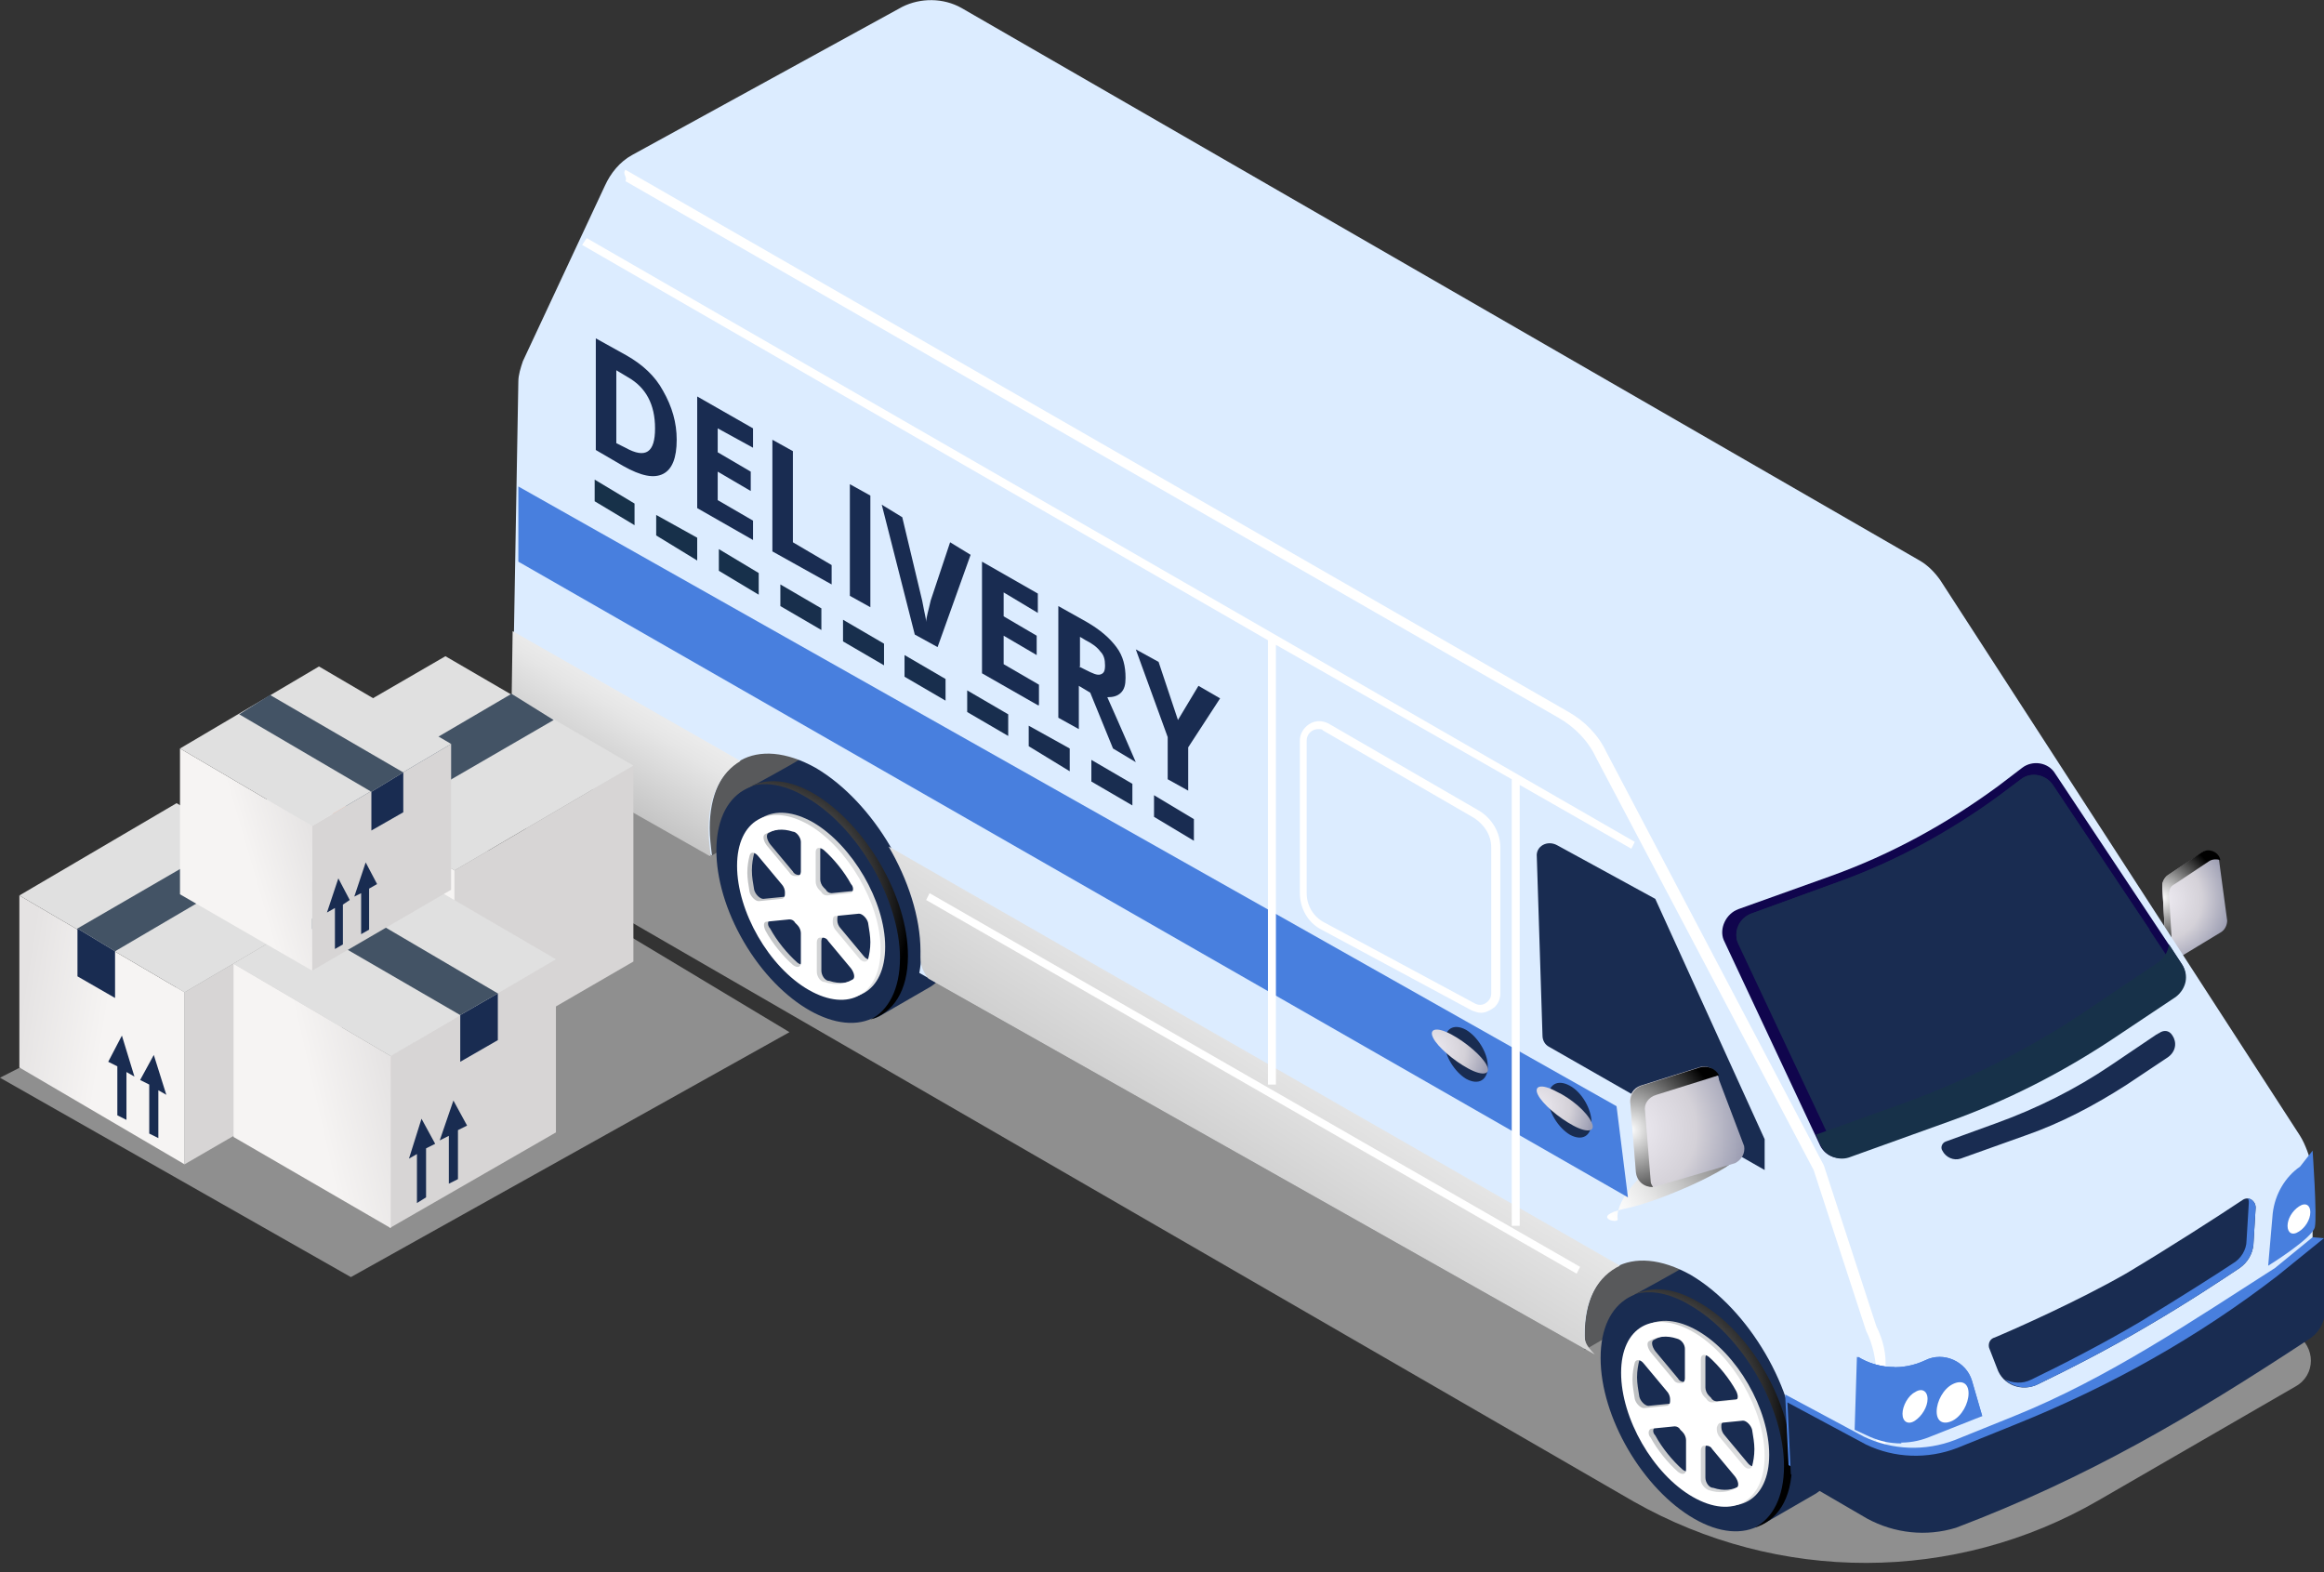 <svg xmlns="http://www.w3.org/2000/svg" width="204" height="138" viewBox="0 0 204 138"><rect x="0" y="0" width="204" height="138" fill="#333333" stroke="none"/><defs><radialGradient id="idxqa" cx="189.8" cy="78.96" r="6.04" gradientUnits="userSpaceOnUse"><stop offset="0" stop-color="#eeebf2"/><stop offset=".58" stop-color="#d4d1d8"/><stop offset=".94" stop-color="#a5a6b9"/><stop offset="1" stop-color="#9d9eb3"/></radialGradient><radialGradient id="idxqb" cx="189.8" cy="78.8" r="5.07" gradientUnits="userSpaceOnUse"><stop offset="0" stop-color="#fff"/><stop offset="1"/></radialGradient><radialGradient id="idxqc" cx="65.9" cy="79.5" r="14.03" gradientUnits="userSpaceOnUse"><stop offset="0" stop-color="#fff"/><stop offset="1"/></radialGradient><linearGradient id="idxqd" x1="65.1" x2="78.1" y1="79.56" y2="79.34" gradientUnits="userSpaceOnUse"><stop offset="0" stop-color="#bcbec0"/><stop offset="1" stop-color="#e6e7e8"/></linearGradient><radialGradient id="idxqe" cx="143.5" cy="124.1" r="14.03" gradientUnits="userSpaceOnUse"><stop offset="0" stop-color="#fff"/><stop offset="1"/></radialGradient><linearGradient id="idxqf" x1="142.7" x2="155.7" y1="124.16" y2="123.94" gradientUnits="userSpaceOnUse"><stop offset="0" stop-color="#bcbec0"/><stop offset="1" stop-color="#e6e7e8"/></linearGradient><linearGradient id="idxqg" x1="152.07" x2="141.64" y1="100.42" y2="107.17" gradientUnits="userSpaceOnUse"><stop offset="0" stop-color="#696969"/><stop offset=".24" stop-color="#9c9c9c"/><stop offset=".48" stop-color="#c7c7c7"/><stop offset=".69" stop-color="#e6e6e6"/><stop offset=".87" stop-color="#f8f8f8"/><stop offset="1" stop-color="#fff"/></linearGradient><radialGradient id="idxqh" cx="143.08" cy="99.19" r="10.02" gradientUnits="userSpaceOnUse"><stop offset="0" stop-color="#eeebf2"/><stop offset=".58" stop-color="#d4d1d8"/><stop offset=".94" stop-color="#a5a6b9"/><stop offset="1" stop-color="#9d9eb3"/></radialGradient><radialGradient id="idxqi" cx="143.1" cy="99.2" r="8.02" gradientUnits="userSpaceOnUse"><stop offset="0" stop-color="#fff"/><stop offset="1"/></radialGradient><linearGradient id="idxqj" x1="96.2" x2="124" y1="118.9" y2="74.3" gradientUnits="userSpaceOnUse"><stop offset="0" stop-color="#9d9d9d"/><stop offset=".31" stop-color="#c7c7c7"/><stop offset=".59" stop-color="#e6e6e6"/><stop offset=".83" stop-color="#f8f8f8"/><stop offset="1" stop-color="#fff"/></linearGradient><linearGradient id="idxqk" x1="49" x2="60.9" y1="75.2" y2="55.4" gradientUnits="userSpaceOnUse"><stop offset="0" stop-color="#9d9d9d"/><stop offset=".31" stop-color="#c7c7c7"/><stop offset=".59" stop-color="#e6e6e6"/><stop offset=".83" stop-color="#f8f8f8"/><stop offset="1" stop-color="#fff"/></linearGradient><radialGradient id="idxql" cx="134.89" cy="97.23" r="5" gradientUnits="userSpaceOnUse"><stop offset="0" stop-color="#eeebf2"/><stop offset=".58" stop-color="#d4d1d8"/><stop offset=".94" stop-color="#a5a6b9"/><stop offset="1" stop-color="#9d9eb3"/></radialGradient><radialGradient id="idxqm" cx="125.69" cy="92.23" r="5" gradientUnits="userSpaceOnUse"><stop offset="0" stop-color="#eeebf2"/><stop offset=".58" stop-color="#d4d1d8"/><stop offset=".94" stop-color="#a5a6b9"/><stop offset="1" stop-color="#9d9eb3"/></radialGradient><linearGradient id="idxqn" x1="39.4" x2="23.4" y1="81.7" y2="78.5" gradientUnits="userSpaceOnUse"><stop offset=".5" stop-color="#f6f4f3"/><stop offset="1" stop-color="#e5e3e3"/></linearGradient><linearGradient id="idxqo" x1="33.2" x2="29.2" y1="74.1" y2="72.9" gradientUnits="userSpaceOnUse"><stop offset=".04" stop-color="#c97052"/><stop offset=".34" stop-color="#d47e61"/><stop offset=".92" stop-color="#f2a48a"/><stop offset="1" stop-color="#f7aa90"/></linearGradient><linearGradient id="idxqp" x1="38.5" x2="35.5" y1="86.6" y2="87" gradientUnits="userSpaceOnUse"><stop offset=".04" stop-color="#c97052"/><stop offset=".34" stop-color="#d47e61"/><stop offset=".92" stop-color="#f2a48a"/><stop offset="1" stop-color="#f7aa90"/></linearGradient><linearGradient id="idxqq" x1="35.3" x2="32.3" y1="84.8" y2="85.1" gradientUnits="userSpaceOnUse"><stop offset=".04" stop-color="#c97052"/><stop offset=".34" stop-color="#d47e61"/><stop offset=".92" stop-color="#f2a48a"/><stop offset="1" stop-color="#f7aa90"/></linearGradient><linearGradient id="idxqr" x1="16.7" x2="1.7" y1="91.6" y2="89.2" gradientUnits="userSpaceOnUse"><stop offset=".5" stop-color="#f6f4f3"/><stop offset="1" stop-color="#e5e3e3"/></linearGradient><linearGradient id="idxqs" x1="20.5" x2="34.5" y1="97.8" y2="94.6" gradientUnits="userSpaceOnUse"><stop offset=".5" stop-color="#f6f4f3"/><stop offset="1" stop-color="#e5e3e3"/></linearGradient><linearGradient id="idxqt" x1="15.8" x2="27.8" y1="77.2" y2="73.7" gradientUnits="userSpaceOnUse"><stop offset=".5" stop-color="#f6f4f3"/><stop offset="1" stop-color="#e5e3e3"/></linearGradient></defs><g><g><g><path fill="url(#idxqa)" d="M189.8 77.8l.3 5.2c.1.8.9 1.2 1.6.8l3.3-2c.3-.2.5-.6.5-1l-.7-5.2c-.1-.8-1-1.2-1.6-.7l-3 2c-.2.2-.4.5-.4.9z"/></g><g><path fill="url(#idxqb)" d="M190.7 83.7l-.3-5.2c0-.4.1-.7.5-.9l3-2c.3-.2.7-.2 1-.1-.1-.7-1-1.1-1.6-.7l-3 2c-.3.2-.5.6-.5.9l.3 5.2c0 .4.3.7.6.9.1 0 0 0 0-.1z"/></g><g opacity=".53"><path fill="#e0e0e0" d="M47.2 76.2l96.2 55.6c12.7 7.2 28.2 7.2 40.8-.1l17.3-10c1.8-1 1.8-3.5 0-4.6l-114.8-67c-.8-.5-1.8-.5-2.6 0L47.2 71.7c-1.8 1-1.8 3.5 0 4.5z"/></g><g><path fill="#58595b" d="M139.1 118.5l13.6-7.9-14.2-2.6z"/></g><g><path fill="#58595b" d="M62.3 75.2l13.6-7.9-14.2-2.6z"/></g><g><g><path fill="#192c51" d="M84 81.4c0 2.5-.9 4.3-2.3 5.2l-4.5 2.6c-1.5.8-.5-1-2.8-2.3-4.5-2.6-8.2-8.9-8.2-14.1 0-2.6-2.4-2.6-.9-3.4 0 0 4.8-2.6 4.8-2.7 1.5-.8 3.5-.7 5.7.6 4.5 2.6 8.2 8.9 8.2 14.1z"/></g><g><path fill="#192c51" d="M76.863 75.913c3.206 5.483 3.215 11.442.02 13.31-3.194 1.868-8.383-1.064-11.588-6.546-3.206-5.484-3.214-11.442-.02-13.31 3.194-1.868 8.383 1.064 11.588 6.546z"/></g><g><path fill="url(#idxqc)" d="M71.5 69.7c-2.2-1.3-4.1-1.4-5.6-.7 1.4-.4 3.1-.1 4.9 1 4.5 2.6 8.2 9 8.2 14.1 0 2.7-1 4.6-2.6 5.4 2-.6 3.3-2.5 3.3-5.6 0-5.2-3.7-11.5-8.2-14.2z"/></g><g><path fill="url(#idxqd)" d="M77.7 83.1c0 4-2.8 5.6-6.3 3.6-3.5-2-6.3-6.9-6.3-10.9s2.8-5.6 6.3-3.6c3.4 2 6.3 6.9 6.3 10.9zm-4.2-2.5v.2c0 .2.1.5.3.7l2 2.4c.3.4.7.4.8.1.1-.4.2-1 .2-1.5s-.1-1.1-.2-1.7c-.1-.4-.5-.8-.8-.8l-2 .2c-.2 0-.3.2-.3.4zm1.6-3.2c-.6-1.1-1.5-2.2-2.4-3-.4-.3-.7-.2-.7.2v2.6c0 .2.1.5.3.7l.2.2c.1.2.3.3.5.3l2-.2c.3 0 .4-.4.1-.8zm-5.2-4.5c-.9-.3-1.7-.2-2.4.2-.3.1-.2.6.1 1l2 2.4c.1.2.3.3.5.3h.2c.2 0 .3-.2.3-.4v-2.6c0-.4-.3-.9-.7-.9zm-3.7 2c-.1.4-.2.9-.2 1.5s.1 1.1.2 1.7c.1.4.5.8.8.8l2-.2c.2 0 .3-.2.3-.4v-.2c0-.2-.1-.5-.3-.7L67 75c-.3-.4-.7-.4-.8-.1zm1.4 6.6c.6 1.1 1.5 2.2 2.4 3 .4.3.7.2.7-.2v-2.6c0-.2-.1-.5-.3-.7l-.2-.2c-.1-.2-.3-.3-.5-.3l-2 .2c-.3 0-.4.5-.1.8zm5.2 4.6c.9.3 1.7.2 2.4-.2.3-.1.2-.6-.1-1l-2-2.4c-.1-.2-.3-.3-.5-.3h-.2c-.2 0-.3.2-.3.4v2.6c0 .4.3.9.7.9z"/></g><g><path fill="#fff" d="M77.3 83.3c0 4-2.8 5.6-6.3 3.6-3.5-2-6.3-6.9-6.3-10.9s2.8-5.6 6.3-3.6c3.4 2 6.3 6.9 6.3 10.9zm-4.2-2.5v.2c0 .2.1.5.3.7l2 2.4c.3.4.7.4.8.1.1-.4.2-.9.2-1.5 0-.5-.1-1.1-.2-1.7-.1-.4-.5-.8-.8-.8l-2 .2c-.2 0-.3.1-.3.4zm1.6-3.2c-.6-1.1-1.5-2.2-2.4-3-.4-.3-.7-.2-.7.2v2.6c0 .2.1.5.3.7l.2.2c.1.2.3.3.5.3l2-.2c.3 0 .4-.5.1-.8zM69.6 73c-.9-.3-1.7-.2-2.4.2-.3.1-.2.6.1 1l2 2.4c.1.2.3.3.5.3h.2c.2 0 .3-.2.3-.4v-2.6c0-.4-.4-.9-.7-.9zm-3.8 2.1c-.1.4-.2.9-.2 1.5 0 .5.1 1.1.2 1.7.1.4.5.8.8.8l2-.2c.2 0 .3-.2.3-.4v-.2c0-.2-.1-.5-.3-.7l-2-2.4c-.3-.4-.7-.5-.8-.1zm1.4 6.6c.6 1.1 1.5 2.2 2.4 3 .4.3.7.2.7-.2v-2.6c0-.2-.1-.5-.3-.7l-.2-.2c-.1-.2-.3-.3-.5-.3l-2 .2c-.3 0-.3.4-.1.8zm5.2 4.5c.9.3 1.7.2 2.4-.2.3-.1.2-.6-.1-1l-2-2.4c-.1-.2-.3-.3-.5-.3H72c-.2 0-.3.2-.3.4v2.6c0 .4.3.9.7.9z"/></g></g><g><g><path fill="#192c51" d="M161.7 125.9c0 2.5-.9 4.3-2.3 5.2l-4.5 2.6c-1.5.8-.5-1-2.8-2.3-4.5-2.6-8.2-8.9-8.2-14.1 0-2.6-2.4-2.6-.9-3.4 0 0 4.8-2.6 4.8-2.7 1.5-.8 3.5-.7 5.7.6 4.5 2.6 8.2 8.9 8.2 14.1z"/></g><g><path fill="#192c51" d="M156.9 128.6c0 5.2-3.7 7.3-8.2 4.7-4.5-2.6-8.2-8.9-8.2-14.1 0-5.2 3.7-7.3 8.2-4.7 4.6 2.6 8.2 8.9 8.2 14.1z"/></g><g><path fill="url(#idxqe)" d="M149.1 114.3c-2.2-1.3-4.1-1.4-5.6-.7 1.4-.4 3.1-.1 4.9 1 4.5 2.6 8.2 8.9 8.2 14.1 0 2.7-1 4.6-2.6 5.4 2-.6 3.3-2.5 3.3-5.6 0-5.3-3.6-11.6-8.2-14.2z"/></g><g><path fill="url(#idxqf)" d="M155.3 127.7c0 4-2.8 5.6-6.3 3.6-3.5-2-6.3-6.9-6.3-10.9s2.8-5.6 6.3-3.6c3.5 2 6.3 6.9 6.3 10.9zm-4.2-2.6v.2c0 .2.1.5.3.7l2 2.4c.3.4.7.4.8.1.1-.4.2-.9.2-1.5 0-.5-.1-1.1-.2-1.7-.1-.4-.5-.8-.8-.8l-2 .2c-.1 0-.3.2-.3.4zm1.7-3.1c-.6-1.1-1.5-2.2-2.4-3-.4-.3-.7-.2-.7.2v2.6c0 .2.1.5.3.7l.2.2c.1.2.3.3.5.3l2-.2c.3-.1.3-.5.1-.8zm-5.2-4.6c-.9-.3-1.7-.2-2.4.2-.3.1-.2.6.1 1l2 2.4c.1.2.3.3.5.3h.2c.2 0 .3-.2.3-.4v-2.6c0-.4-.3-.9-.7-.9zm-3.7 2c-.1.4-.2.9-.2 1.5 0 .5.1 1.1.2 1.7.1.4.5.8.8.8l2-.2c.2 0 .3-.2.3-.4v-.2c0-.2-.1-.5-.3-.7l-2-2.4c-.3-.3-.7-.4-.8-.1zm1.4 6.6c.6 1.1 1.5 2.2 2.4 3 .4.3.7.2.7-.2v-2.6c0-.2-.1-.5-.3-.7l-.2-.2c-.1-.2-.3-.3-.5-.3l-2 .2c-.3.1-.4.5-.1.8zm5.1 4.6c.9.3 1.7.2 2.4-.2.3-.1.2-.6-.1-1l-2-2.4c-.1-.2-.3-.3-.5-.3h-.2c-.2 0-.3.2-.3.4v2.6c0 .4.3.9.7.9z"/></g><g><path fill="#fff" d="M154.9 127.8c0 4-2.8 5.6-6.3 3.6-3.5-2-6.3-6.9-6.3-10.9s2.8-5.6 6.3-3.6c3.5 2 6.3 6.9 6.3 10.9zm-4.2-2.5v.2c0 .2.1.5.3.7l2 2.4c.3.4.7.4.8.1.1-.4.2-.9.2-1.5 0-.5-.1-1.1-.2-1.7-.1-.4-.5-.8-.8-.8l-2 .2c-.1 0-.2.1-.3.4zm1.7-3.2c-.6-1.1-1.5-2.2-2.4-3-.4-.3-.7-.2-.7.2v2.6c0 .2.1.5.3.7l.2.2c.1.2.3.3.5.3l2-.2c.3 0 .3-.4.1-.8zm-5.2-4.6c-.9-.3-1.7-.2-2.4.2-.3.1-.2.6.1 1l2 2.4c.1.2.3.3.5.3h.2c.2 0 .3-.2.3-.4v-2.6c0-.4-.3-.8-.7-.9zm-3.7 2.1c-.1.4-.2.9-.2 1.5 0 .5.1 1.1.2 1.7.1.4.5.8.8.8l2-.2c.2 0 .3-.2.3-.4v-.2c0-.2-.1-.5-.3-.7l-2-2.4c-.3-.4-.7-.4-.8-.1zm1.4 6.6c.6 1.1 1.5 2.2 2.4 3 .4.3.7.2.7-.2v-2.6c0-.2-.1-.5-.3-.7l-.2-.2c-.1-.2-.3-.3-.5-.3l-2 .2c-.3 0-.4.5-.1.8zm5.1 4.6c.9.3 1.7.2 2.4-.2.3-.1.2-.6-.1-1l-2-2.4c-.1-.2-.3-.3-.5-.3h-.2c-.2 0-.3.2-.3.4v2.6c0 .4.4.8.7.9z"/></g></g><g><path fill="#dcecff" d="M201.9 99.7l-31.6-48.8c-.5-.7-1.1-1.3-1.8-1.7L84.4.7c-1.6-.9-3.6-.9-5.2-.1l-23.7 13c-1.1.6-1.9 1.6-2.4 2.7l-7.2 15.4c-.2.6-.4 1.2-.4 1.8L45 62c0 1.9 1 3.8 2.7 4.7l14.8 8.4c-.1-.8-.2-1.6-.2-2.4 0-5.9 4.1-8.2 9.3-5.3 5.1 3 9.3 10.1 9.3 16 0 .7-.1 1.4-.2 2l58.5 33c0-.4-.1-.8-.1-1.2 0-5.9 4.1-8.2 9.3-5.3 5.1 3 9.3 10.1 9.3 16v.9l3.5 2c1.5.9 3.4.9 5 .1l33.8-16.7c1.8-.9 3-2.7 3-4.8v-7c-.3-.9-.6-1.9-1.1-2.7z"/></g><g><path fill="#fff" d="M164.7 116.4l-4.6-14.1L141 66c-.7-1.5-1.9-2.7-3.3-3.5L54.9 14.9c-.3.4.2.6 0 1L136.8 63c1.4.8 2.6 2 3.3 3.5l19.1 36.2 4.6 14.1c.6 1.2.9 2.6.9 3.9v10.4c.5.1.3.2.8.1v-11.1c.1-1.2-.2-2.5-.8-3.7z"/></g><g><path fill="#10054d" d="M152.6 79.8l8.1-2.9c5.3-1.9 10.2-4.6 14.7-7.9l2.1-1.6c.9-.7 2.3-.5 2.9.5l11.1 16.7c.6.9.4 2.2-.6 2.8l-5.7 3.8c-4.4 2.9-9.1 5.3-14.1 7.1l-8.9 3.2c-1 .4-2.1-.1-2.5-1.1l-8.4-17.9c-.4-1 .2-2.3 1.3-2.7z"/></g><g><path fill="#192c51" d="M153.7 80.2l7.7-2.8c5-1.8 9.7-4.4 14-7.5l2-1.5c.9-.7 2.2-.4 2.8.5l10.6 15.9c.6.9.4 2.1-.5 2.7l-5.4 3.6c-4.2 2.8-8.7 5.1-13.4 6.8l-8.5 3c-.9.3-2-.1-2.4-1l-8-17c-.5-1 .1-2.3 1.1-2.7z"/></g><g><path fill="#192c51" d="M134.9 75.2l.5 15.7c0 .4.2.8.6 1l18.9 10.8V100l-9.6-21.1-8.6-4.7c-.9-.5-1.9.1-1.8 1z"/></g><g><path fill="#487fde" d="M156.7 122.4l6.9 3.7c2.5 1.2 5.4 1.3 8 .3l5.2-2.1c8.2-3.3 15.7-8.4 22.9-13l3.3-2.7 1.1.1-.2 7-1.1 1c-9.3 7.4-19.9 13-31.3 16.6-2.6.8-5.4.5-7.8-.8l-6.7-3.9z"/></g><g><path fill="#487fde" d="M163.1 119.1c1.8 1.1 4 1.2 5.9.3 1.6-.8 3.6.1 4.1 1.8l.9 3.1-4.8 1.9c-1.6.6-3.4.6-5-.2l-1.3-.6z"/></g><g><path fill="#487fde" d="M163.1 119.1c1.8 1.1 4 1.2 5.9.3 1.6-.8 3.6.1 4.1 1.8l.9 3.1-5.6-.3c-5.4-1-5.3-4.9-5.3-4.9z"/></g><g><path fill="#487fde" d="M199.5 106.5l-.4 4.6s3.9-2.4 4.1-3.4c.2-1-.2-6.7-.2-6.7l-1.1 1.4c-1.3.9-2.2 2.4-2.4 4.1z"/></g><g><path fill="#173149" d="M191.5 84.6l-1.1-1.7c-.1.6-.4 1.2-1 1.6l-6.4 4.3c-4.9 3.3-10.3 6-15.8 8l-7.8 2.8.4.9c.4 1 1.6 1.4 2.5 1.1l8.9-3.2c5-1.8 9.7-4.2 14.1-7.1l5.7-3.8c.9-.7 1.2-1.9.5-2.9z"/></g><g><path fill="#192c51" d="M188.7 81.6l-8.5-12.7c-.6-.9-1.9-1.2-2.8-.5l-2 1.5c-4.3 3.2-9 5.7-14 7.5l-7.7 2.8c-1 .4-1.5 1.4-1.2 2.4 4.7 1.3 10.4 2 16.4 2 7.6.1 14.5-1.1 19.8-3z"/></g><g><path fill="url(#idxqg)" d="M152.5 101.1c1.3.8-6.7 4.4-9.9 5-3.1.7-.5 1.4-.6.9-.4-2.5 6.1-8.6 10.5-5.9z"/></g><g><path fill="url(#idxqh)" d="M143.1 96.7l.5 6.2c.1 1 1.1 1.5 1.9 1.2l6.8-2c.6-.3.9-.9.8-1.5l-2.2-5.8c-.1-.9-1-1.4-1.8-1.1l-5.1 1.6c-.6.2-1 .8-.9 1.4z"/></g><g><path fill="url(#idxqi)" d="M144.9 103.7l-.5-6.2c-.1-.6.3-1.2 1-1.4l5.1-1.6c.1 0 .2-.1.4-.1-.3-.6-1-.9-1.7-.7l-5.1 1.6c-.6.2-1 .8-1 1.4l.5 6.2c.1.8.7 1.3 1.5 1.3-.1-.2-.2-.3-.2-.5z"/></g><g><path fill="url(#idxqj)" d="M142.2 111.1L78 74.3c1.7 2.9 2.8 6.2 2.8 9.2 0 .7-.1 1.4.7 2.4l58.5 33c-.9-.9-.9-1.3-.9-1.7-.1-3.1 1.2-5.2 3.1-6.1z"/></g><g><path fill="url(#idxqk)" d="M62.2 72.8c0-3 1.1-5 2.8-6L45 55.4l-.1 6.7c0 1.9 1 3.8 2.7 4.7l14.8 8.4c-.1-.8-.2-1.6-.2-2.4z"/></g><g><path fill="#192c51" d="M156.9 123.1l6.9 3.7c2.5 1.2 5.4 1.3 8 .3l5.2-2.1c8.2-3.3 15.9-7.6 22.9-13l4.2-3.4v6.3c0 1-.4 1.9-1.2 2.5l-.6.4c-9.9 6.5-19 11.9-30.6 16.3-2.6.8-5.4.5-7.8-.8l-6.7-3.9z"/></g><g><g><path fill="#fff" d="M170 123.9c0 .9.6 1.2 1.4.8.8-.4 1.4-1.5 1.4-2.4 0-.9-.6-1.2-1.4-.8-.8.4-1.4 1.5-1.4 2.4z"/></g></g><g><g><path fill="#fff" d="M167 124.1c0 .7.5 1 1.1.6.6-.4 1.1-1.2 1.1-1.9s-.5-1-1.1-.6c-.6.3-1.1 1.2-1.1 1.9z"/></g></g><g><g><path fill="#fff" d="M200.8 107.6c0 .6.4.9 1 .5.5-.3 1-1 1-1.7 0-.6-.4-.9-1-.5s-1 1.1-1 1.7z"/></g></g><g><path fill="#487fde" d="M166.3 120c-1.1 0-2.3-.3-3.3-.9l-.2 6.4 1.3.6c.9.4 1.8.6 2.8.6z"/></g><g><path fill="#192c51" d="M174.6 118.3l.7 1.8c.5 1.5 2.2 2.1 3.6 1.4 2.5-1.2 6.4-3.2 9.6-5.1 3.6-2.1 6.6-4.1 8.1-5.1.7-.5 1.1-1.2 1.2-2l.2-3.3c0-.6-.6-1-1.1-.7-2.1 1.4-6.6 4.3-10.3 6.5-4.2 2.4-9.6 4.8-11.5 5.6-.4.1-.6.5-.5.9z"/></g><g><path fill="#487fde" d="M197.3 105.2c.1.1.1.2.1.4l-.2 3.3c0 .8-.5 1.6-1.2 2-1.5 1-4.5 2.9-8.1 5.1-3.2 1.9-7.1 3.9-9.6 5.1-.8.4-1.6.3-2.3 0 .8.7 1.9.9 2.9.4 2.5-1.2 6.4-3.2 9.6-5.1 3.6-2.1 6.6-4.1 8.1-5.1.7-.5 1.1-1.2 1.2-2l.2-3.3c0-.4-.3-.8-.7-.8z"/></g><g><path fill="#192c51" d="M190.7 90.9c-.3-.5-.8-.5-1.2-.2-.1 0-.1.1-.2.1l-4 2.7c-3.1 2.1-6.5 3.8-10.1 5.1l-4.4 1.6c-.3.1-.5.5-.3.8.3.6 1 .9 1.6.7l5.6-2c3.2-1.1 6.2-2.7 9-4.5l3.6-2.4c.7-.5.8-1.3.4-1.9z"/></g><g><path fill="#487fde" d="M45.5 42.7l96.4 54.4 1 8-97.4-55.8z"/></g><g><path fill="#fff" d="M138.4 111.8L81.3 79l.3-.6 57.1 32.8z"/></g><g><path fill="#fff" d="M143.5 73.9l-92-53-.4.6 60.2 34.7v39h.7V56.6l20.7 11.8v39.2h.7V68.9l9.8 5.6z"/></g><g><g><path fill="#192c51" d="M139.7 98.5c0 1.2-.8 1.7-1.9 1.1-1-.6-1.9-2-1.9-3.2 0-1.2.8-1.7 1.9-1.1 1.1.6 1.9 2.1 1.9 3.2z"/></g><g><path fill="url(#idxql)" d="M139.7 98.5c.4.8-.3 1-1.6.3s-2.7-1.9-3.1-2.7c-.4-.8.3-1 1.6-.3 1.3.6 2.7 1.8 3.1 2.7z"/></g></g><g><g><path fill="#192c51" d="M130.6 93.6c0 1.2-.8 1.7-1.9 1.1-1-.6-1.9-2-1.9-3.2 0-1.2.8-1.7 1.9-1.1 1 .6 1.9 2 1.9 3.2z"/></g><g><path fill="url(#idxqm)" d="M130.5 93.5c.4.8-.3 1-1.6.3s-2.7-1.9-3.1-2.7c-.4-.8.3-1 1.6-.3s2.7 1.9 3.1 2.7z"/></g></g><g><path fill="#fff" d="M130 88.9c-.3 0-.5-.1-.8-.2L116 81.6c-1.2-.6-1.9-1.9-1.9-3.2V65c0-.9.8-1.7 1.7-1.7.3 0 .6.1.8.2l13.3 7.7c1.1.7 1.8 1.9 1.8 3.2v12.8c0 .5-.2.9-.5 1.2-.4.3-.8.5-1.2.5zM115.7 64c-.5 0-1 .4-1 1v13.4c0 1.1.6 2.1 1.6 2.6l13.2 7.1c.4.2.8.1 1.1-.2.2-.2.3-.4.3-.7V74.4c0-1.1-.6-2-1.5-2.6l-13.3-7.7c0-.1-.2-.1-.4-.1z"/></g><g><g><path fill="#192c51" d="M59.4 38.6c0 1.6-.4 2.6-1.2 3-.8.4-1.9.2-3.5-.7l-2.4-1.4v-9.8l2.7 1.5c1.4.8 2.5 1.8 3.2 3.1.8 1.4 1.2 2.8 1.2 4.3zm-1.9-1c0-2.1-.8-3.6-2.4-4.5l-1-.6v6.4l.8.4c1.8 1 2.6.4 2.6-1.7z"/></g><g><path fill="#192c51" d="M66.1 47.4l-4.9-2.8v-9.8l4.9 2.8v1.7L63 37.6v2.1l2.9 1.7v1.7L63 41.4v2.5l3.1 1.8z"/></g><g><path fill="#192c51" d="M67.8 48.4v-9.8l1.8 1v8l3.4 2v1.7z"/></g><g><path fill="#192c51" d="M74.6 52.3v-9.8l1.8 1v9.8z"/></g><g><path fill="#192c51" d="M83.4 47.6l1.8 1.1-2.9 8.1-2-1.1-2.9-11.4 1.8 1.1 1.6 6.7c.1.4.2.8.3 1.4.1.5.2.9.2 1.1 0-.4.2-1 .4-1.9z"/></g><g><path fill="#192c51" d="M91.1 61.9l-4.9-2.8v-9.8l4.9 2.8v1.7l-3-1.8v2.1l2.9 1.7v1.7l-2.9-1.7v2.5l3.1 1.8v1.8z"/></g><g><path fill="#192c51" d="M94.7 60.2V64l-1.8-1v-9.8l2.5 1.4c1.2.7 2 1.4 2.6 2.2.6.8.8 1.7.8 2.7 0 .6-.1 1-.4 1.3-.3.3-.7.4-1.2.4 1.3 2.9 2.1 4.8 2.5 5.7l-2-1.2-2-4.9zm0-1.7l.6.3c.6.3 1 .5 1.3.4.3-.1.4-.3.4-.8s-.1-.9-.4-1.2c-.3-.4-.7-.7-1.3-1l-.5-.3v2.6z"/></g><g><path fill="#192c51" d="M103.4 63.2l1.8-3 1.9 1.1-2.8 4.3v3.8l-1.8-1v-3.7L99.7 57l2 1.1z"/></g></g><g><g><path fill="#173149" d="M52.2 42.1V44l3.5 2.1v-1.9z"/></g><g><path fill="#17304a" d="M57.6 45.2V47l3.6 2.2v-2z"/></g><g><path fill="#17304b" d="M63.1 48.2v1.9l3.5 2.1v-1.9z"/></g><g><path fill="#182f4c" d="M68.5 51.3v1.9l3.6 2.1v-1.9z"/></g><g><path fill="#182f4d" d="M74 54.4v1.9l3.6 2.1v-1.9z"/></g><g><path fill="#182e4d" d="M79.4 57.5v1.9l3.6 2.1v-1.9z"/></g><g><path fill="#182e4e" d="M84.9 60.6v1.9l3.6 2.1v-1.9z"/></g><g><path fill="#192d4f" d="M90.3 63.7v1.8l3.6 2.2v-2z"/></g><g><path fill="#192d50" d="M95.8 66.7v1.9l3.6 2.1v-1.9z"/></g><g><path fill="#192c51" d="M101.3 69.8v1.9l3.5 2.1v-1.9z"/></g></g><g><g opacity=".53"><path fill="#e0e0e0" d="M0 94.6l30.8 17.5 38.5-21.5-28.3-17z"/></g><g><g><path fill="url(#idxqn)" d="M39.9 76.4v17.1l-16.5-9.6V66.7z"/></g><g><path fill="#d7d5d5" d="M39.9 76.4v17.1l15.7-9.1V67.2z"/></g><g><path fill="#e0e0e0" d="M55.6 67.2l-15.7 9.2-16.5-9.7 15.7-9.1z"/></g><g><path fill="url(#idxqo)" d="M32.9 72.3v4.6l-3.7-2.1v-4.7z"/></g><g><path fill="#435365" d="M48.6 63.2l-15.7 9.1-3.7-2.2 15.7-9.2z"/></g><g><g><path fill="url(#idxqp)" d="M36.8 82.6l1.3 4-.8-.5V91l-1-.6v-4.8l-.8-.5z"/></g><g><path fill="url(#idxqq)" d="M32.3 83.3l1.3-2.5 1.3 4-.8-.5v4.8l-.9-.5v-4.8z"/></g></g></g><g><g><path fill="url(#idxqr)" d="M16.2 87.1v15.1L1.7 93.7V78.6z"/></g><g><path fill="#d7d5d5" d="M16.2 87.1v15.1l13.8-8V79z"/></g><g><path fill="#e0e0e0" d="M30 79l-13.8 8.1-14.5-8.5 13.8-8.1z"/></g><g><path fill="#192c51" d="M10.1 83.5v4.1l-3.3-1.9v-4.2z"/></g><g><path fill="#435365" d="M23.9 75.4l-13.8 8.1-3.3-2 13.8-8z"/></g><g><g><path fill="#192c51" d="M13.5 92.6l1.1 3.5-.7-.4v4.2l-.8-.4v-4.3l-.8-.4z"/></g><g><path fill="#192c51" d="M9.5 93.2l1.2-2.3 1.1 3.6-.7-.4v4.2l-.8-.4v-4.3z"/></g></g></g><g><g><path fill="#d7d5d5" d="M34.2 92.7v15.1l14.6-8.4V84.2z"/></g><g><path fill="url(#idxqs)" d="M34.3 92.7v15.1l-13.8-8V84.6z"/></g><g><path fill="#e0e0e0" d="M20.5 84.6l13.8 8.1 14.5-8.5-13.9-8.1z"/></g><g><path fill="#192c51" d="M40.4 89.1v4.1l3.3-1.9v-4.1z"/></g><g><path fill="#435365" d="M26.6 81.1l13.8 8 3.3-1.9-13.8-8.1z"/></g><g><g><path fill="#192c51" d="M37 98.2l-1.1 3.5.7-.4v4.3l.8-.5v-4.3l.8-.4z"/></g><g><path fill="#192c51" d="M41 98.8l-1.2-2.2-1.2 3.5.8-.4v4.2l.8-.4v-4.3z"/></g></g></g><g><g><path fill="#d7d5d5" d="M27.4 72.5v12.7l12.2-7.1V65.3z"/></g><g><path fill="url(#idxqt)" d="M27.4 72.5v12.7l-11.6-6.7V65.7z"/></g><g><path fill="#e0e0e0" d="M15.8 65.7l11.6 6.8 12.2-7.2L28 58.5z"/></g><g><path fill="#192c51" d="M32.6 69.5v3.4l2.8-1.6v-3.5z"/></g><g><path fill="#435365" d="M21 62.7l11.6 6.8 2.8-1.7L23.7 61z"/></g><g><g><path fill="#192c51" d="M29.7 77.1l-1 3 .7-.4v3.6l.7-.4v-3.5l.6-.4z"/></g><g><path fill="#192c51" d="M33.1 77.6l-1-1.9-1 3 .6-.3V82l.7-.4V78z"/></g></g></g></g></g></g></svg>